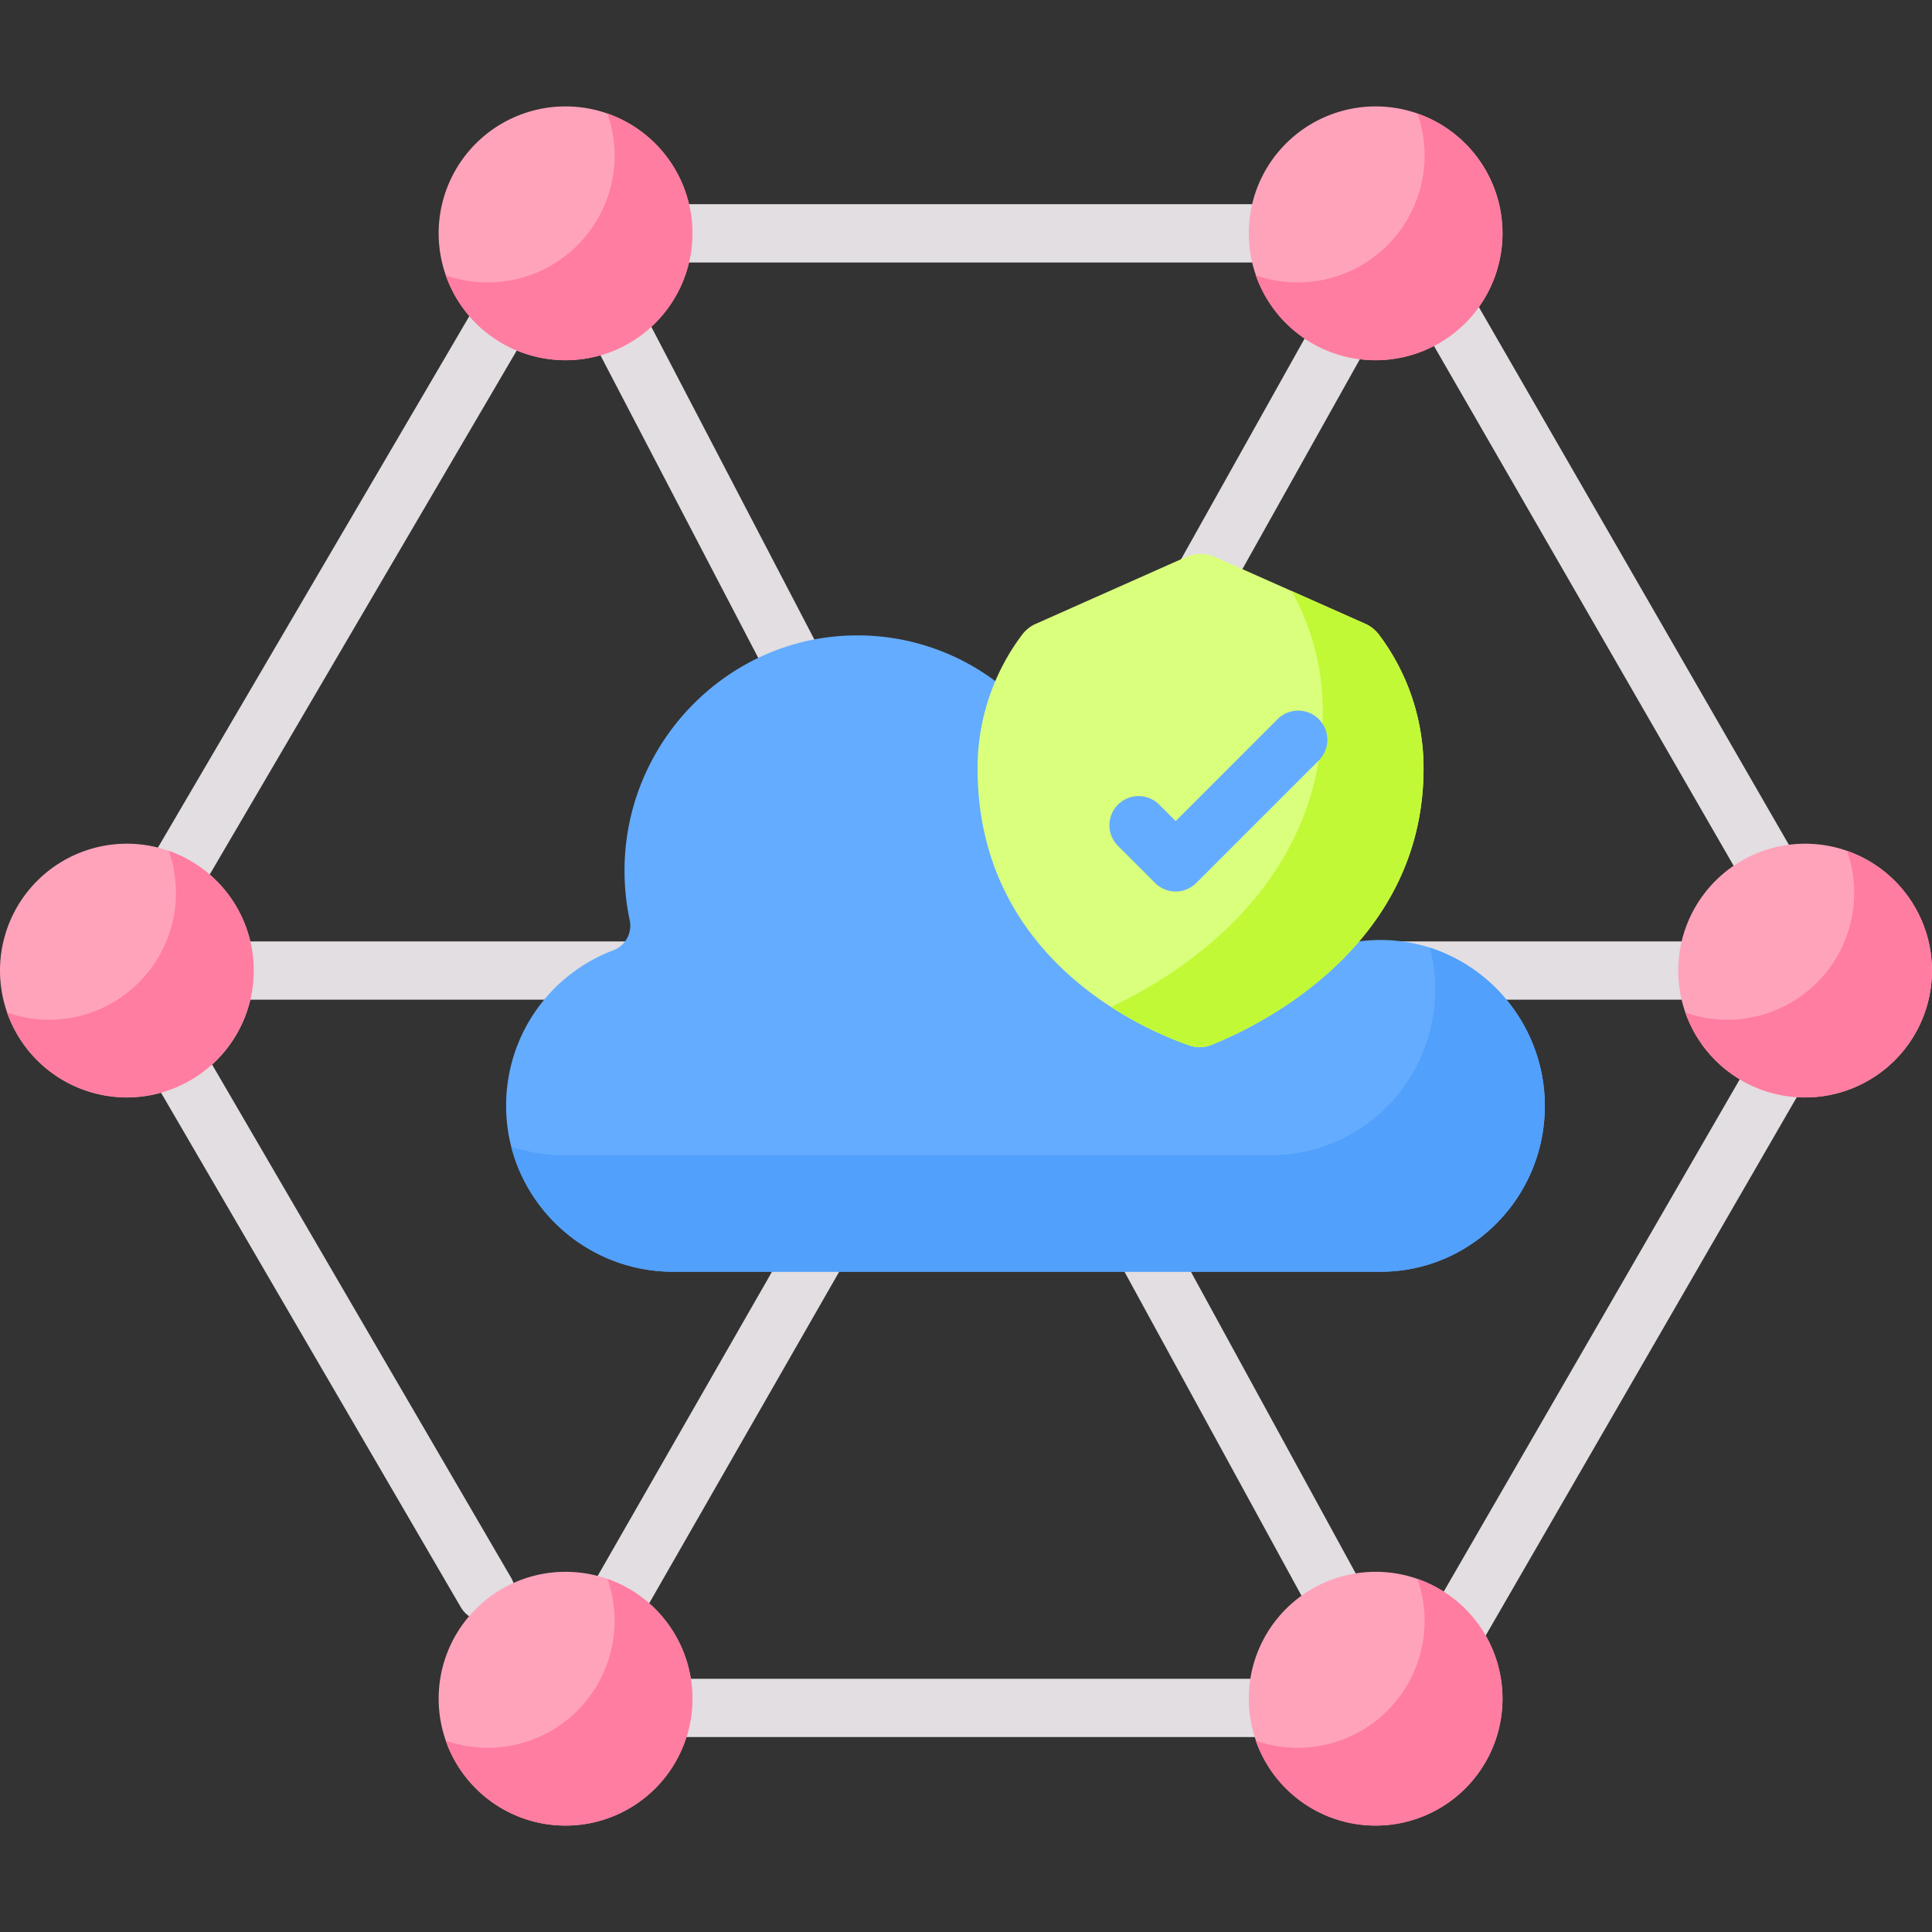 <svg width="64" height="64" fill="none" xmlns="http://www.w3.org/2000/svg"><rect width="100%" height="100%" fill="#333333" stroke="none"/><g clip-path="url(#clip0_17210_39565)"><path d="M58.628 29.788a.965.965 0 01-.838-.483L46.77 10.191a.966.966 0 011.673-.966l11.02 19.114a.966.966 0 01-.835 1.45zM48.243 54.897a.965.965 0 01-.836-1.449l11.104-19.216a.966.966 0 111.673.965L49.08 54.414a.965.965 0 01-.837.483zm-4.727 2.645H21.884a.966.966 0 110-1.931h21.632a.966.966 0 110 1.931zm-27.42-3.827a.965.965 0 01-.837-.483L4.775 35.237a.966.966 0 011.672-.966l10.485 17.995a.966.966 0 01-.835 1.45zM5.74 30.085a.966.966 0 01-.836-1.448l11.39-19.439a.966.966 0 011.672.966L6.576 29.603a.965.965 0 01-.837.483zm37.586-21.39H21.857a.966.966 0 110-1.932h21.468a.966.966 0 110 1.931zM26.881 24.051a.965.965 0 01-.843-.493L19.55 11.117a.965.965 0 111.684-.947l6.488 12.443a.966.966 0 01-.841 1.439zm11.86-1.897a.966.966 0 01-.841-1.44l5.686-10.158a.964.964 0 011.601-.124.966.966 0 01.083 1.07l-5.686 10.16a.965.965 0 01-.843.492zm-18.22 31.7a.965.965 0 01-.842-1.44l7.392-12.9a.967.967 0 011.684.946l-7.392 12.9a.966.966 0 01-.843.494zm23.779.129a.965.965 0 01-.845-.498l-7.049-12.901a.966.966 0 111.689-.937l7.048 12.901a.965.965 0 01-.843 1.434zM21.798 33.117H7.506a.966.966 0 110-1.931h14.292a.966.966 0 010 1.931zm36.373 0H47.703l-1.915-1.931h12.383a.966.966 0 110 1.931z" fill="#E2DEE2"/><path d="M4.203 36.355a4.203 4.203 0 100-8.406 4.203 4.203 0 000 8.406zM59.797 36.355a4.203 4.203 0 100-8.406 4.203 4.203 0 000 8.406zM45.57 11.931a4.203 4.203 0 100-8.406 4.203 4.203 0 000 8.406zM18.734 11.931a4.203 4.203 0 100-8.406 4.203 4.203 0 000 8.406zM45.57 60.474a4.203 4.203 0 100-8.406 4.203 4.203 0 000 8.406zM18.734 60.474a4.203 4.203 0 100-8.406 4.203 4.203 0 000 8.406z" fill="#FFA3BB"/><path d="M20.122 52.304a4.203 4.203 0 01-5.357 5.357 4.204 4.204 0 105.357-5.357zM5.592 28.186a4.203 4.203 0 01-5.357 5.357 4.204 4.204 0 008.168-1.39 4.204 4.204 0 00-2.812-3.967zm55.593 0a4.203 4.203 0 01-5.357 5.357 4.204 4.204 0 008.17-1.39 4.204 4.204 0 00-2.813-3.967zM46.955 3.762a4.203 4.203 0 01-5.357 5.357 4.204 4.204 0 105.357-5.357zm-26.833 0a4.203 4.203 0 01-5.357 5.357 4.204 4.204 0 105.357-5.357zm26.833 48.542a4.203 4.203 0 01-5.357 5.357 4.204 4.204 0 105.357-5.357z" fill="#FF7DA0"/><path d="M45.957 31.143a5.385 5.385 0 00-2.405.456.863.863 0 01-1.147-.46c-.722-1.691-2.387-2.875-4.326-2.875-.35 0-.693.039-1.021.113-.487.109-.957-.235-1.033-.733-.576-3.778-3.839-6.661-7.756-6.595-4.233.072-7.643 3.632-7.58 7.909.007.51.064 1.02.17 1.52a.872.872 0 01-.541 1.001 5.494 5.494 0 00-3.552 5.122c-.017 3.062 2.495 5.527 5.525 5.527h23.444c3.03 0 5.483-2.504 5.439-5.576-.042-2.898-2.35-5.293-5.217-5.409z" fill="#64ACFF"/><path d="M34.32 20.66c-.182.08-.34.205-.46.363a7.354 7.354 0 00-1.477 4.433c0 6.334 5.54 8.667 7.025 9.178.233.08.487.074.716-.018 1.471-.586 7.033-3.195 7.033-9.16a7.353 7.353 0 00-1.478-4.433 1.165 1.165 0 00-.46-.363l-4.97-2.209a1.178 1.178 0 00-.958 0l-4.97 2.21z" fill="#DAFF7C"/><path d="M47.37 31.395c.109.422.167.857.173 1.294.044 3.072-2.407 5.576-5.438 5.576H18.66a5.507 5.507 0 01-1.724-.277 5.54 5.54 0 005.355 4.14h23.445c3.03 0 5.482-2.504 5.438-5.576a5.516 5.516 0 00-3.806-5.157z" fill="#51A0FB"/><path d="M45.68 21.024a1.166 1.166 0 00-.46-.364l-2.435-1.082a8.135 8.135 0 011.032 3.977c0 5.803-4.755 8.736-7.012 9.801 1.088.705 2.09 1.101 2.603 1.278.233.08.487.074.716-.017 1.472-.586 7.033-3.196 7.033-9.16a7.354 7.354 0 00-1.477-4.433z" fill="#C2F937"/><path d="M38.946 29.532a.965.965 0 01-.683-.283l-1.238-1.238a.966.966 0 011.366-1.366l.555.555 3.407-3.408a.967.967 0 011.366 1.366l-4.09 4.09a.964.964 0 01-.683.284z" fill="#64ACFF"/></g><defs><clipPath id="clip0_17210_39565"><path fill="#fff" d="M0 0h64v64H0z"/></clipPath></defs></svg>